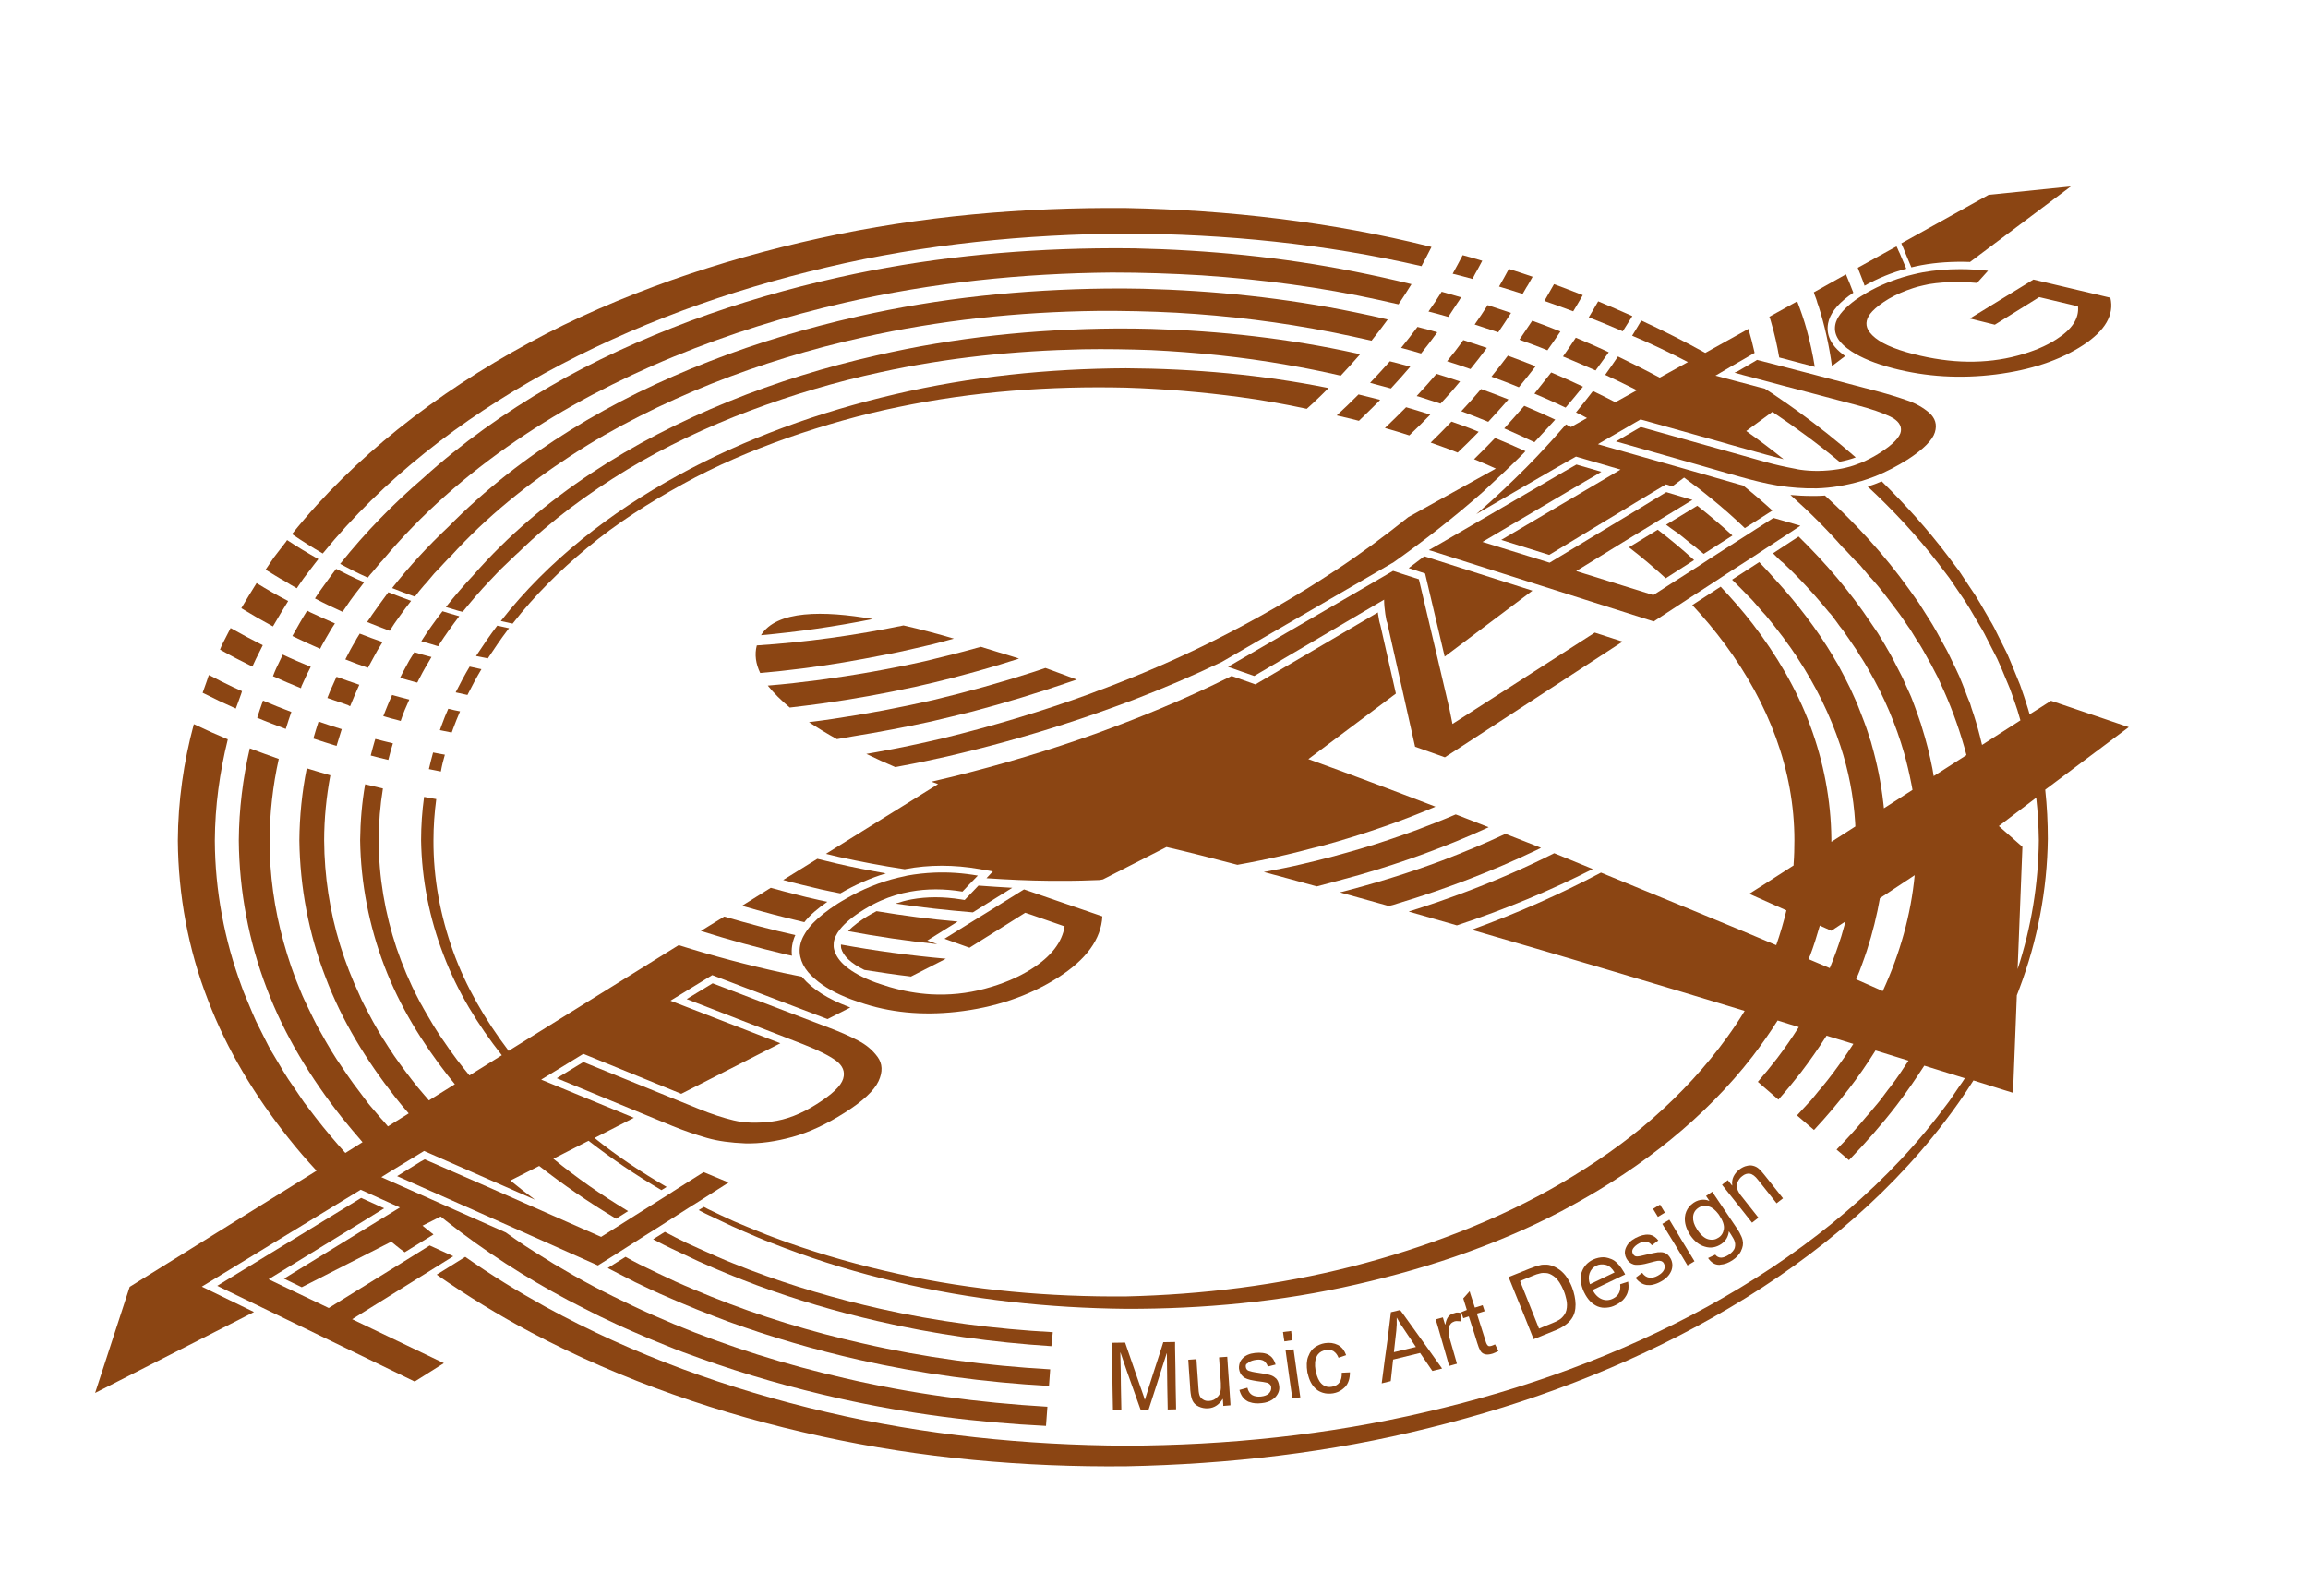 <?xml version="1.0" encoding="utf-8"?>
<!-- Generator: Adobe Illustrator 25.2.0, SVG Export Plug-In . SVG Version: 6.00 Build 0)  -->
<svg version="1.1" id="FLUGZEUG" xmlns="http://www.w3.org/2000/svg" xmlns:xlink="http://www.w3.org/1999/xlink" x="0px" y="0px"
	 viewBox="0 0 1154.9 798.5" style="enable-background:new 0 0 1154.9 798.5;" xml:space="preserve">
<g id="Logo_Flugzeug">
	<g id="Logo_Flugzeug_1_">
		<path fill="#8b4513" d="M506.5,444.3c-5.7-0.3-11.3-0.7-16.9-1.1l-6.9,7.2l-1.9-0.3c-8.7-1.4-17-1.4-24.7,0c-2.7,0.5-5.3,1.2-8,2.1
			c12.6,1.9,25.6,3.3,38.7,4.4L506.5,444.3z"/>
		<path fill="#8b4513" d="M414,451.3c-1.4-0.3-2.9-0.6-4.3-0.9c-8.1-1.8-16.1-3.9-24-6.1l-14.4,9c10.2,3,20.6,5.7,31.2,8.2
			C405.2,458,409.1,454.7,414,451.3z"/>
		<path fill="#8b4513" d="M420.5,447.1c7.4-4.3,15-7.7,22.8-10c-8.4-1.5-16.7-3.1-24.8-5c-3.2-0.7-6.3-1.6-9.5-2.3l-17.1,10.6
			c6.2,1.7,12.6,3.2,18.9,4.7C414.1,445.8,417.3,446.5,420.5,447.1z"/>
		<path fill="#8b4513" d="M172.3,600.4l8.2-5l19.6,8.9l-14.2,8.7l-43.8,26.9l8.9,4.3l44.8-22.8c1.4,1.2,2.9,2.4,4.3,3.5c0.8,0.6,1.6,1.2,2.4,1.8
			l14.4-8.9c-1.8-1.4-3.7-2.9-5.5-4.4l9.1-4.6c0.9,0.7,1.8,1.4,2.6,2.1c19.2,15.2,39.8,28.4,61.2,39.8c4.2,2.2,11.7,6,15.9,8.1
			c4.4,2.1,12,5.7,16.5,7.6c5.5,2.4,11.1,4.8,16.7,7c5.6,2.3,11.3,4.4,17,6.4c22.8,8.2,46.2,14.8,69.8,20.1
			c34,7.6,68.5,12,103.2,13.7l0.7-9.6c-34.2-2-68.2-6.5-101.5-14.3c-29.2-6.7-57.9-15.6-85.5-27.1c-6.9-2.9-13.8-5.9-20.5-9.1
			c-6.8-3.2-13.5-6.5-20.1-10c-6.6-3.5-13-7.2-19.4-11c-5.3-3.3-13.8-8.5-18.9-12.1c-1.7-1.2-3.4-2.4-5.1-3.6l-25.9-11.5l-22.2-9.9
			l-14.2-6.3l4.5-2.8l12.5-7.6l4.4-2.7l19.1,8.4l19.8,8.7l16.6,7.3c-4.2-3.1-8.3-6.3-12.3-9.6l14.4-7.3
			c12.3,9.6,25.1,18.4,38.5,26.4l6-3.8c-0.2-0.1-0.4-0.2-0.5-0.3c-12.9-7.8-25.3-16.4-36.9-25.9l17.6-9c11.6,9,23.8,17.3,36.5,24.7
			l2.6-1.6c-12.6-7.3-24.8-15.4-36.1-24.5l19.7-10.1l-46.4-19.1l21.1-12.9l49,20l49.6-25.3l-55-21.3l20.9-12.8l57.7,22l11.4-5.8
			c-0.3-0.1-0.7-0.2-1-0.4c-10.3-3.9-18-8.8-23-14.7c-0.1-0.1-0.1-0.2-0.2-0.3c-3.1-0.6-6.2-1.3-9.3-1.9c-18-3.9-35.5-8.6-52.4-13.9
			l-85.1,52.9c-0.1-0.1-0.2-0.2-0.2-0.3c-11.5-15.2-21.2-31.8-27.6-49.6c-6.4-17.8-9.9-36.6-9.8-55.5c0-6.9,0.5-13.8,1.4-20.6
			c-2-0.3-4-0.7-6.1-1.1c-1,7.2-1.5,14.5-1.5,21.7c0.3,19.6,4.2,39.1,11.2,57.3c6.9,18.3,17.2,35.1,29.2,50.3l-16.2,10.1
			c-1-1.2-2-2.4-3-3.7c-2.2-2.7-4.2-5.4-6.2-8.2c-0.6-0.7-1.5-2.2-2.1-3c-1-1.4-2.8-4.1-3.8-5.5c-1.9-2.9-3.7-5.8-5.4-8.8
			c-0.7-1.1-1.9-3.3-2.6-4.5c-0.3-0.6-0.9-1.7-1.3-2.3c-0.3-0.6-0.9-1.7-1.2-2.3c-4.3-8.2-7.9-16.7-10.9-25.5
			c-5.8-17.4-8.9-35.6-8.9-53.9c0-8.7,0.7-17.3,2.1-25.9c-3-0.7-6-1.4-8.9-2.1c-1.6,9.2-2.4,18.6-2.5,28
			c0.3,21.5,4.5,42.9,12.1,62.9c7.6,20,18.9,38.4,31.9,55c1.1,1.4,2.3,2.8,3.4,4.2l-13,8.1c-1-1.2-1.8-2.2-2.3-2.7
			c-4.4-5-8.4-10.4-12.3-15.7c-2-2.7-3.8-5.4-5.6-8.2c-0.4-0.5-1.5-2.5-1.9-3c-0.7-0.9-2.8-4.6-3.4-5.5c-1.7-2.9-3.3-5.8-4.8-8.7
			c-0.5-0.8-1.9-3.7-2.3-4.4c-0.2-0.4-0.9-1.8-1.1-2.2c-0.2-0.4-0.8-1.9-1-2.3c-3.8-8.1-7.1-16.5-9.7-25c-5.2-16.9-7.9-34.6-8-52.4
			c0-10.9,1.1-21.9,3.1-32.6c-3.9-1.1-7.9-2.3-11.8-3.5c-2.4,11.9-3.6,24-3.7,36.1c0.3,23.4,4.7,46.8,13.1,68.5
			c8.2,21.8,20.5,41.7,34.7,59.8c2.2,2.8,4.5,5.6,6.9,8.3l-10.4,6.5c-0.8-0.9-1.5-1.8-2.3-2.7c-0.7-0.6-5.7-6.7-6.3-7.3
			c-0.7-0.6-5.3-7-5.9-7.7c-4-5.1-7.5-10.5-11.1-15.8c-1.8-2.7-3.4-5.5-5-8.2c-0.2-0.2-1.5-2.7-1.7-3c-0.3-0.5-2.8-5-3.1-5.5
			c-1.5-2.9-2.9-5.8-4.3-8.7c-0.2-0.4-1.9-4-2.1-4.4c-0.1-0.2-0.9-2-1-2.2c-0.1-0.2-0.8-2-0.9-2.2c-3.4-8-6.2-16.2-8.5-24.6
			c-4.6-16.5-7-33.6-7-50.8c0.1-13.7,1.6-27.4,4.6-40.8c-4.9-1.7-9.7-3.5-14.5-5.3c-3.5,15.1-5.4,30.6-5.5,46.1
			c0.2,25.3,5,50.6,14,74.1c8.9,23.6,22.2,45.1,37.5,64.5c3.4,4.2,6.9,8.4,10.4,12.4l-8.6,5.4c-5.2-5.8-10.2-11.7-15-17.9l-5.7-7.5
			l-5.3-7.8c-3.7-5.1-6.7-10.6-9.9-15.9c-1.7-2.7-3.1-5.5-4.5-8.3l-4.2-8.4c-1.3-2.8-2.5-5.7-3.7-8.6l-1.8-4.3l-0.9-2.2l-0.8-2.2
			c-8.7-23.4-13.4-48.3-13.5-73.3c0.1-17.1,2.4-34.1,6.5-50.6c-5.5-2.3-10.9-4.7-16.3-7.3c-0.2-0.1-0.4-0.2-0.7-0.3
			c-5.1,18.9-7.9,38.6-8,58.3c0.2,27.2,5.2,54.4,15,79.6c9.6,25.3,23.8,48.4,40.3,69.2c4.5,5.7,9.2,11.1,14.1,16.4l-93.5,58.1
			l-17.3,53.1l79.5-40.5L101,643.9L172.3,600.4z"/>
		<path fill="#8b4513" d="M398.1,468c-12.1-2.7-24-5.9-35.7-9.3l-11.7,7.2c14,4.4,28.4,8.4,43.2,11.9c0.8,0.2,1.6,0.3,2.4,0.5
			c-0.4-3.3,0.1-6.7,1.6-10.2C398.1,468.1,398.1,468.1,398.1,468z"/>
		<path fill="#8b4513" d="M473.3,479.8L473.3,479.8c-17.9-1.6-35.5-4-52.5-7.1c0,0.6,0,1.2,0.1,1.8c1,3.9,4.9,7.6,11.6,10.9
			c7.7,1.2,15.4,2.4,23.3,3.3l-5.6,2.9L473.3,479.8z"/>
		<path fill="#8b4513" d="M438.6,456c-1.5,0.8-3,1.6-4.5,2.5c-3.4,2.1-7.1,4.7-9.7,7.5c14.5,2.7,29.4,4.9,44.6,6.5l-5-1.8l15.2-9.5
			C465.4,460,451.8,458.2,438.6,456z"/>
		<path fill="#8b4513" d="M797,434.9c-11.2-4.6-18.8-7.7-19.3-7.9c-13.9,7-28.5,13.4-43.6,19.1c-9.5,3.6-19.3,7-29.2,10.1c8,2.3,16.1,4.6,24.1,6.9
			C752.9,455.2,775.6,445.8,797,434.9z"/>
		<path fill="#8b4513" d="M1065.2,363.9l-38.9-13.2l-5.3,3.4l-5.4,3.4c-0.5-1.8-1-3.5-1.6-5.3c-0.8-2.4-1.5-4.8-2.4-7.2l-0.8-2.3l-0.9-2.2l-1.8-4.4
			c-1.2-3-2.4-5.9-3.7-8.9l-4.3-8.6c-1.4-2.9-2.8-5.8-4.5-8.5c-3.2-5.5-6.3-11.2-10-16.4l-5.3-8l-5.8-7.7
			c-10-13.2-21.1-25.5-32.9-37.1c-2.3,1-4.7,1.9-7,2.6c12.7,11.8,24.5,24.5,35.1,38.2l5.7,7.5l5.3,7.8c3.7,5.1,6.7,10.6,9.9,16
			c1.7,2.7,3.1,5.5,4.5,8.3l4.3,8.4c1.3,2.8,2.5,5.7,3.7,8.6l1.8,4.3l0.9,2.2l0.8,2.2c1,2.8,2,5.6,2.9,8.4c0.5,1.7,1,3.4,1.5,5.1
			l-19.2,12.3c-0.4-1.5-0.7-3-1.1-4.5c-1.2-4.7-2.6-9.4-4.2-14c0-0.1-0.6-1.9-0.6-2c0-0.1-0.7-1.9-0.8-2c-0.1-0.2-1.5-3.7-1.5-3.9
			c-1-2.6-2-5.2-3.1-7.8c-0.1-0.4-3.4-7.2-3.6-7.6c-1.2-2.5-2.4-5.1-3.8-7.5c-2.7-4.9-5.3-9.9-8.4-14.6c-0.2-0.4-4.3-6.8-4.5-7.1
			c-0.2-0.4-4.7-6.5-4.9-6.9c-12.3-17.2-26.6-32.8-42.1-46.9c-1.5,0.1-3.1,0.2-4.5,0.2c-0.7,0-1.3,0-2,0c-3.8,0-7.3-0.2-10.8-0.5
			c9.3,8.3,18.2,17.1,26.4,26.5c1,0.6,6.2,6.8,7.2,7.4c1,0.6,5.9,7.1,6.8,7.7c4.6,5.1,8.7,10.6,12.8,16.1c2.1,2.7,4,5.6,5.9,8.4
			c0.8,0.8,4.8,7.9,5.6,8.7c1.8,2.9,3.4,6,5.1,9c0.4,0.4,2.1,4.1,2.4,4.5c0.2,0.2,1,2.1,1.2,2.3c0.2,0.2,0.9,2.1,1.1,2.3
			c0.2,0.5,0.5,1,0.7,1.6c4.8,10.2,8.7,20.8,11.8,31.6c0.4,1.4,0.7,2.7,1.1,4.1l-16.4,10.5c-0.2-1.2-0.4-2.4-0.6-3.6
			c-1.4-7.2-3.2-14.3-5.4-21.2c0-0.2-0.5-1.5-0.5-1.7c-0.1-0.2-0.6-1.5-0.6-1.7c-0.1-0.4-1.1-3-1.2-3.4c-0.8-2.3-1.6-4.5-2.5-6.8
			c-0.2-0.8-2.6-5.9-2.9-6.6c-1-2.2-1.9-4.4-3.1-6.6c-2.2-4.3-4.3-8.6-6.8-12.7c-0.3-0.7-3.3-5.5-3.7-6.2c-0.3-0.7-3.6-5.3-4-6
			c-10.5-15.8-22.8-30.2-36.3-43.4l-12.8,8.4c1.9,1.9,3.9,4,5,4.7c5.5,5.1,10.7,10.6,15.7,16.2c2.5,2.8,4.9,5.7,7.3,8.6
			c1.7,1.5,5.4,7.3,6.9,8.9c2.2,3.1,4.3,6.2,6.4,9.3c0.7,0.8,2.3,3.9,3,4.7c0.3,0.4,1.2,1.9,1.5,2.4c0.3,0.4,1.1,2,1.4,2.4
			c0.3,0.5,0.6,1.1,0.9,1.6c7.5,13,13.4,26.9,17.5,41.2c1.4,5,2.6,10.1,3.6,15.2c0.2,1.1,0.4,2.1,0.6,3.2l-14.3,9.2
			c-0.1-0.9-0.2-1.8-0.3-2.7c-1.1-9.8-3.1-19.6-5.8-29.1c-0.1-0.3-0.3-1.2-0.4-1.5c-0.1-0.3-0.4-1.1-0.5-1.4
			c-0.2-0.6-0.8-2.3-0.9-2.9c-0.6-1.9-1.3-3.8-2-5.7c-0.4-1.2-1.8-4.5-2.2-5.7c-0.7-1.9-1.5-3.8-2.3-5.6c-1.6-3.7-3.3-7.3-5.2-10.9
			c-0.5-1.1-2.3-4.2-2.8-5.3c-0.5-1.1-2.5-4.1-3-5.2c-8.3-13.9-18.2-26.7-29-38.5c-2.6-3-5.3-5.8-8-8.7l-13.6,8.8
			c2.9,2.8,5.7,5.7,8.5,8.6c2.5,2.3,5.9,6.8,8.3,9.2c2.7,3.2,5.2,6.4,7.7,9.7c1.1,1.3,2.6,3.6,3.6,4.9c0.5,0.6,1.3,1.8,1.8,2.5
			c0.5,0.7,1.2,1.9,1.7,2.5c0.4,0.6,0.8,1.1,1.1,1.7c9.1,13.8,16.4,28.6,21.5,44c4.1,12.4,6.6,25.3,7.4,38.3c0,0.7,0.1,1.4,0.1,2.1
			l-12,7.7c0-0.2,0-0.4,0-0.6c0-0.3,0-0.6,0-1c-0.2-19.3-3.9-38.5-10.6-56.6c-6.8-18.4-16.9-35.4-28.8-50.9
			c-5-6.5-10.4-12.6-16-18.6l-14.2,9.2c5.9,6.3,11.4,12.9,16.5,19.8c10.7,14.5,19.4,30.2,25.4,46.7c6,16.5,9.2,33.8,9.2,51.2
			c0,4-0.1,8-0.4,11.9c0,0.2,0,0.5,0,0.7l-14,9l-8.2,5.2l18.6,8.3c-1.4,5.9-3.1,11.7-5.1,17.4c-19.9-8.5-61.4-25.5-87.7-36.3
			c-20.4,10.8-42.1,20.4-64.7,28.6c46.9,13.6,94.6,27.8,136.6,40.6c-2.7,4.5-5.6,8.8-8.7,13.1c-10.6,14.7-23.2,28.3-37.1,40.5
			c-13.9,12.2-29.4,22.9-45.6,32.4c-16.2,9.5-33.3,17.6-50.9,24.5c-17.6,6.9-35.7,12.7-54.1,17.4c-36.8,9.4-75,14.1-113.2,15
			c-38.2,0.3-76.6-3-114-11.3c-18.7-4.1-37.2-9.3-55.3-15.7c-4.5-1.7-9-3.2-13.5-5.1c-4.4-1.8-8.9-3.6-13.3-5.5c-4.4-2-8.7-4-13-6.1
			l-2.1-1.1l-2.6,1.6l3.5,1.8l13.1,6.2c4.4,2,8.8,3.9,13.3,5.8c4.4,1.9,9,3.5,13.5,5.3c18.1,6.8,36.6,12.4,55.4,16.8
			c37.6,9,76.3,13.1,115,13.5c38.7,0.1,77.5-3.5,115.3-12.2c18.9-4.3,37.6-9.6,55.8-16.2c18.2-6.6,36.1-14.4,53.1-23.9
			c34-18.7,65.4-43.1,89.4-74.1c4.4-5.8,8.6-11.7,12.5-17.9c3.6,1.1,7.1,2.2,10.6,3.3c-0.8,1.2-1.9,3-2.6,4
			c-0.7,0.9-1.8,2.8-2.5,3.7c-1.9,2.7-3.8,5.4-5.8,8c-3.1,4-6.3,7.9-9.6,11.7l10.3,8.9c3.8-4.3,7.5-8.8,11.1-13.4
			c4.6-6,8.9-12.2,13-18.6c4.6,1.4,9.1,2.8,13.4,4.1c-1.4,2.2-2.9,4.4-4.4,6.6c-3.7,5.3-7.5,10.5-11.7,15.5c-1.2,1.2-5,6.3-6.3,7.4
			c-1,1-4.1,4.5-5.8,6.3l8.5,7.3c6.1-6.5,11.9-13.4,17.4-20.5c4.8-6.2,9.2-12.6,13.4-19.3c5.8,1.8,11.3,3.5,16.5,5.1
			c-2.9,4.4-5.8,8.9-9.1,13.1c-0.6,0.6-5.2,7-5.8,7.6c-0.6,0.6-5.5,6.7-6.2,7.3c-4.7,5.7-9.7,11.2-14.9,16.5l6.2,5.3
			c8.4-8.7,16.4-17.8,23.8-27.4c4.9-6.4,9.5-13.1,13.9-19.9c7.6,2.4,14.4,4.5,20.3,6.3c-0.8,1.3-1.7,2.6-2.6,3.8l-5.3,7.8l-5.7,7.5
			c-30.8,39.7-71.4,71.1-115.4,95.3c-44.1,24.2-91.9,41.4-140.9,52.7c-49,11.5-99.5,16.6-149.8,16.8c-50.3-0.3-100.8-5.3-149.8-16.8
			c-49-11.4-96.8-28.6-140.9-52.8c-13.7-7.6-27.1-15.8-40-24.9l-14.3,8.9c15.2,10.6,31,20.3,47.2,28.9c45.9,24.3,95.1,41.1,145.2,52
			c50.2,11,101.5,15.5,152.6,15c51.1-1,102.1-6.8,151.7-19.2c49.5-12.2,97.7-30.3,142.1-55.4c44.3-25,85-57.4,115.9-98
			c5.1-6.6,9.8-13.4,14.3-20.5c12.6,4,19.8,6.2,19.8,6.2l1.9-48.8c0.4-1.1,0.9-2.2,1.3-3.4c9-23.9,13.9-49.3,14.2-74.9
			c0-8.2-0.4-16.4-1.3-24.6L1065.2,363.9z M921.4,468.5c-1.7,5.4-3.6,10.7-5.8,16c-3.3-1.4-6.8-2.9-10.6-4.5
			c0.2-0.6,0.5-1.3,0.8-1.9c1.8-4.8,3.3-9.6,4.7-14.5c0-0.1,0.1-0.3,0.1-0.4l5.8,2.6l7.1-4.7C922.8,463.5,922.1,466,921.4,468.5z
			 M942.3,495.6c0,0.1-0.1,0.2-0.2,0.4c-0.8-0.4-1.8-0.8-3.1-1.4c-2.5-1.1-6-2.6-10.2-4.5c1.1-2.6,2.2-5.2,3.1-7.9
			c3.2-8.6,5.7-17.5,7.6-26.5c0.4-2.1,0.8-4.1,1.2-6.2l17.4-11.5C956.2,457.9,950.7,477.3,942.3,495.6z M1009.6,485l2.4-61.2
			l-11.8-10.4l18.7-14.2c0.8,7.1,1.2,14.2,1.3,21.3C1020,442.4,1016.4,464.2,1009.6,485z"/>
		<path fill="#8b4513" d="M395.2,354.1c5.3-0.6,10.6-1.3,15.9-2c15.7-2.2,31.4-5,46.9-8.4c6.2-1.4,12.3-2.8,18.4-4.4c8-2.1,16-4.3,23.9-6.7
			c3.2-1,6.4-2,9.6-3c-1.9-0.6-3.3-1.1-4.4-1.4c-3.1-0.9-8.2-2.5-14.7-4.5c-5.7,1.6-11.3,3.1-17,4.5c-3.7,0.9-7.3,1.8-11,2.7
			c-17.4,3.9-35.1,7-52.8,9.4c-8.6,1.1-17.1,2.1-25.8,2.8C387.2,346.9,390.9,350.5,395.2,354.1z"/>
		<path fill="#8b4513" d="M426.8,368.5c13.1-2.1,26.1-4.6,39-7.4c6.8-1.6,13.5-3.2,20.3-4.9c16.7-4.4,33.2-9.4,49.4-15c1.1-0.4,2.2-0.7,3.3-1.1
			c-5.8-2.2-11.1-4.1-15.7-5.8c-2.1,0.7-4.2,1.4-6.3,2.1c-16.4,5.3-33,9.9-49.7,13.9c-16.7,3.8-33.5,7-50.5,9.5
			c-3.9,0.6-7.9,1.1-11.8,1.6c4.4,2.9,9.1,5.8,14,8.5C421.6,369.4,424.2,369,426.8,368.5z"/>
		<path fill="#8b4513" d="M752.6,236.3c3.3-3.1,6.6-6.3,9.8-9.5c0.3-0.3,0.6-0.6,0.9-1c-5-2.3-10.1-4.5-15.2-6.6c-3.4,3.6-6.9,7.1-10.5,10.6
			c3.7,1.5,7.3,3.1,10.9,4.7l-43.8,24.3c-11.6,9.3-23.5,18.1-35.9,26.3c-19.9,13.2-40.6,25.1-62,35.8c-18,9-36.4,16.9-55.2,24
			c-0.4,0.1-0.8,0.3-1.2,0.4c-1.7,0.7-3.5,1.3-5.2,2c-24.1,8.8-48.6,16.1-73.5,22.2c-11,2.6-22,4.9-33.1,6.9
			c-1.7,0.3-3.4,0.6-5.1,0.9c4.9,2.4,9.8,4.6,14.5,6.6c1-0.2,2-0.4,3.1-0.6c7.6-1.4,15.2-3,22.7-4.7c9.9-2.3,19.8-4.8,29.6-7.5
			c9.8-2.7,19.5-5.6,29.1-8.7c11.3-3.6,22.5-7.6,33.7-11.8c0.3-0.1,0.5-0.2,0.8-0.3c15.1-5.8,29.9-12.1,44.5-19.1l85.3-49.5l0.1,0
			c15.6-11,30.7-22.8,45-35.4C745.4,243,749,239.7,752.6,236.3z"/>
		<path fill="#8b4513" d="M380.4,336.8c14-1.2,27.9-3,41.7-5.3c6.7-1.1,13.4-2.4,20.1-3.7c2.7-0.5,5.4-1,8-1.6c5.5-1.2,11.1-2.5,16.6-3.8
			c3.5-0.9,7-1.8,10.5-2.8c-7.8-2.3-16.4-4.6-25.2-6.6c-24.2,5-48.7,8.4-73.4,10C377.5,327.6,378.2,332.2,380.4,336.8z"/>
		<path fill="#8b4513" d="M380.8,317.9c18.8-1.7,37.5-4.4,55.9-8.1C412,305.5,388.6,305.4,380.8,317.9z"/>
		<path fill="#8b4513" d="M680.4,437.8c22.2-6.4,43.5-14.2,63.4-23.3c0.4-0.2,0.7-0.3,1.1-0.5c-6.1-2.4-17.1-6.7-16.5-6.4
			c-6.3,2.7-12.7,5.2-19.3,7.7c-4.7,1.7-9.4,3.4-14.2,5c-4.7,1.6-9.5,3.1-14.3,4.5c-9.2,2.7-18.5,5.2-28,7.4
			c-6.6,1.6-13.4,2.9-20.2,4.2c8.6,2.3,17.5,4.7,26.5,7.2C666.1,441.7,673.3,439.8,680.4,437.8z"/>
		<path fill="#8b4513" d="M619.2,432.8c3.9-0.7,7.7-1.4,11.5-2.2c8.8-1.8,17.4-3.8,25.9-6.1c1.6-0.4,3.3-0.8,4.9-1.2c10.7-2.9,21.2-6.2,31.5-9.8
			c8.6-3,17.1-6.3,25.3-9.8c-21.1-8.1-42.5-16.2-63.6-23.8l43.8-32.8l-7.8-34.4c-0.4-1.1-0.7-2.6-1-4.7c-0.1-0.5-0.2-1-0.2-1.5
			l-61.3,36l-11.9-4.2c-11.7,5.8-23.6,11.3-35.7,16.3c-0.7,0.3-1.5,0.6-2.2,0.9c-9.6,4-19.3,7.7-29.1,11.3
			c-23.9,8.6-48.4,15.9-73.1,22c-0.6,0.1-1.2,0.3-1.7,0.4c-2.4,0.6-4.8,1.1-7.2,1.7c-0.4,0.1-0.8,0.2-1.2,0.3
			c1.1,0.4,2.2,0.8,3.3,1.2l-56.1,34.9c2.1,0.5,4.1,1,6.2,1.5c10.8,2.4,21.9,4.5,33.2,6.2c0.2,0,0.3-0.1,0.5-0.1
			c11.7-2.2,24.1-2.2,36.8,0l6.8,1.2l-3.2,3.4c10.4,0.7,20.9,1.2,31.6,1.3c1.9,0,3.9,0,5.9,0c3.4,0,6.8,0,10.2-0.1
			c3-0.1,6-0.2,9-0.3l1.6-0.3l31.8-16.2C594.6,426.4,606.6,429.5,619.2,432.8z"/>
		<path fill="#8b4513" d="M699.2,452.2c24.4-7.3,47.7-16.3,69.5-26.7c0.8-0.4,1.6-0.8,2.4-1.2c-5.9-2.3-11.8-4.7-17.8-7
			c-10.2,4.8-20.8,9.2-31.8,13.4c-16.3,6.1-33.4,11.4-51,15.9c8,2.2,16.2,4.5,24.4,6.8C696.4,453.1,697.8,452.7,699.2,452.2z"/>
		<path fill="#8b4513" d="M722.9,328.6l43.9-33l-54.1-17.2c-2.6,2-5.2,3.9-7.8,5.9l8.2,2.7L722.9,328.6z"/>
		<path fill="#8b4513" d="M885.7,159.4c0.1,0.2,0.2,0.5,0.2,0.6l0.2,0.7c0.1,0.3,0.2,0.6,0.2,0.7c1.7,5.8,3,11.6,4,17.5l17.8,4.7
			c-1-6.3-2.4-12.6-4.1-18.8c-1.3-4.7-2.9-9.3-4.7-14l-13.9,7.7c0,0,0,0.1,0,0.2C885.5,158.8,885.6,159.1,885.7,159.4z"/>
		<path fill="#8b4513" d="M908.2,148c0.3,0.7,0.5,1.4,0.6,1.6c0,0.1,0.2,0.5,0.3,0.9c0.1,0.3,0.2,0.6,0.2,0.7c0,0.1,0.1,0.5,0.3,0.9
			c0.1,0.3,0.2,0.7,0.3,0.8c3.2,10,5.4,20.1,6.8,30.3l6.6-5c-0.4-0.3-0.8-0.6-1.2-0.9c-8.2-6.3-8.3-12.8-6.9-17.2
			c1.5-4.6,5.5-9.1,12.2-13.6c-1.2-3.1-2.4-6.2-3.7-9.2l-16.1,9l0.1,0.1C907.7,146.6,907.9,147.3,908.2,148z"/>
		<path fill="#8b4513" d="M953.7,127.3l2.6,6.2l0.1,0.3c1.7-0.4,3.4-0.8,5.1-1.1c7.6-1.4,15.8-1.9,24.3-1.6l50.4-37.8l-41.1,4.2l-43.7,24.3
			c0.4,0.8,0.7,1.7,1.1,2.5C952.9,125.4,953.3,126.4,953.7,127.3z"/>
		<path fill="#8b4513" d="M930.7,136.8c0,0.1,0.4,0.9,0.7,1.8c0.3,0.8,0.7,1.7,0.7,1.8c0,0.1,0.2,0.6,0.4,1.1c0.1,0.4,0.3,0.8,0.3,0.8
			c0,0,0.1,0.4,0.2,0.7c6.6-3.7,13.6-6.6,20.9-8.5l0,0l-2.6-6.1c-0.4-1-0.8-2-1.3-2.9c-0.3-0.7-0.6-1.5-1-2.2L929.6,134
			c0.1,0.2,0.1,0.3,0.2,0.5L930.7,136.8z"/>
		<path fill="#8b4513" d="M844.6,181.2l-14.1,7.8c-6.9-3.7-13.9-7.2-20.9-10.6c-2.1,3.1-4.2,6.2-6.4,9.2c4.5,2.1,8.9,4.2,13.3,6.4
			c0.9,0.4,1.7,0.9,2.6,1.3l-10.8,6c-3.7-1.9-7.4-3.8-11.2-5.6c-2.8,3.6-5.6,7.2-8.5,10.7c1.9,0.9,3.7,1.8,5.5,2.8l-8,4.5
			c-0.8-0.4-1.7-0.8-2.5-1.3c-1.5,1.7-3,3.4-4.5,5.1c-1.9,2.1-3.8,4.3-5.8,6.4c-1.4,1.5-2.8,3-4.2,4.5c-3.4,3.6-6.9,7.1-10.5,10.6
			c-4.1,4-8.3,8-12.5,11.8c-2.4,2.2-4.9,4.3-7.4,6.5l26.2-15.2l14.7-8.5l5.8-3.3l3.2-1.8l22.3,6.5l-8.8,5.2l-5.1,3l-14.6,8.6
			l-31.2,18.4l24,7.5l24.6-14.9l14.4-8.7l4.4-2.7l15-9l2.3,0.7l0.9,0.3l5.9-4.4c4.4,3.2,8.8,6.5,13,10l0.5,0.1l-0.2,0.1
			c5.9,4.8,11.6,9.8,17.1,15.1l13.8-8.8c-4.7-4.3-9.6-8.5-14.6-12.5c-0.7-0.2-1.5-0.4-2.2-0.6l-23-6.6l-15.1-4.3l-26.8-7.6l-5.6-1.6
			l1.3-0.8l7.6-4.4l12.4-7.2l5.4,1.5l36.7,10.3l2,0.6l19,5.3c2.9,0.8,5.8,1.5,8.5,2.2c-6.1-4.9-12.3-9.6-18.7-14.1l0,0l13.1-9.6
			c11.6,7.8,22.9,16.1,33.6,25c2.7-0.5,5.4-1.2,8.1-2.2c-2.3-2-4.6-4-7-6c-9.2-7.7-18.7-14.9-28.6-21.8l0,0l-0.2-0.1c0,0,0,0,0,0
			c-0.2-0.1-0.4-0.3-0.6-0.4l-2.3-1.6c-2.2-1.5-4.5-3.1-6.8-4.5l-2.4-0.6l-22.3-5.9l7.3-4.3l12.3-7.1c-0.9-4-1.9-8-3.1-12l-21.6,12
			c-10.5-5.8-21.2-11.2-32-16.2c-1.5,2.5-3,5.1-4.6,7.6C826,171.9,835.4,176.4,844.6,181.2z"/>
		<path fill="#8b4513" d="M272.7,186.7c44.1-24.2,91.9-41.4,140.9-52.9c49-11.6,99.5-16.6,149.8-16.9c49.7,0.2,99.5,5.1,147.9,16.3
			c1.7-3.2,3.4-6.4,5-9.6c-0.2-0.1-0.5-0.1-0.7-0.2c-49.7-12.4-101-18.3-152.2-19.3c-51.3-0.4-102.8,4-153.2,15.1
			c-25.2,5.5-50.1,12.5-74.5,21.1c-24.4,8.7-48.3,18.9-71.2,31.4c-22.9,12.4-44.9,26.7-65.4,43.1c-19.3,15.5-37.3,32.9-53,52.5
			c5,3.4,10.2,6.7,15.4,9.7C191.7,239.8,230.6,209.9,272.7,186.7z"/>
		<path fill="#8b4513" d="M792,147.7c-4.8-1.9-9.6-3.7-14.4-5.5c-1.6,2.8-3.2,5.6-4.8,8.4c4.8,1.7,9.6,3.4,14.4,5.2
			C788.9,153.1,790.4,150.4,792,147.7z"/>
		<path fill="#8b4513" d="M128,329.9l3.5-7c-5.4-2.7-10.8-5.6-16.1-8.6l-4,7.8c-0.5,1-0.9,2-1.3,3c5.3,3,10.7,5.8,16.2,8.5
			C126.9,332.4,127.4,331.1,128,329.9z"/>
		<path fill="#8b4513" d="M816.8,158.2c-5.7-2.6-11.4-5-17.1-7.4c-1.5,2.7-3.1,5.3-4.7,8c5.7,2.2,11.4,4.6,17,7
			C813.6,163.3,815.2,160.7,816.8,158.2z"/>
		<path fill="#8b4513" d="M739.4,134.8c0.8-1.4,1.5-2.9,2.3-4.3c-3.3-1-6.5-1.9-9.8-2.8c-1.6,3.1-3.3,6.2-5,9.3c3.3,0.8,6.6,1.7,9.9,2.6
			C737.7,137.8,738.7,136,739.4,134.8z"/>
		<path fill="#8b4513" d="M763.8,143.8c0.6-0.8,1.9-3.2,3.1-5.3c-3.9-1.3-7.9-2.7-11.9-3.9c-1.6,3-3.2,5.9-4.9,8.8c4,1.2,7.9,2.4,11.8,3.7
			C762.5,146,763.2,144.9,763.8,143.8z"/>
		<path fill="#8b4513" d="M120.7,347.2l0.4-1.3c-1.5-0.7-2.9-1.3-4.4-2c-4.1-1.9-8.1-4-12.1-6.1l-0.3,0.6l-0.8,2.4c-0.7,2-1.4,4-2.1,5.9
			c5.5,2.8,11,5.4,16.6,7.9C119,352.1,119.8,349.6,120.7,347.2z"/>
		<path fill="#8b4513" d="M136.7,313.3c2.5-4.2,4.9-8.4,7.5-12.5c-5.4-2.8-10.6-5.8-15.8-9c-2.6,4.1-5.1,8.3-7.6,12.5c0,0,0,0,0,0.1
			c5.2,3.2,10.4,6.2,15.8,9.1C136.6,313.4,136.6,313.3,136.7,313.3z"/>
		<path fill="#8b4513" d="M142.3,290.7c2,1.3,4.1,2.5,6.2,3.7l3.3-4.8l5.7-7.5c0.6-0.8,1.2-1.5,1.8-2.3c-5.3-3-10.5-6.1-15.6-9.5
			c-0.2,0.2-0.4,0.4-0.5,0.7l-6.1,7.9l-4.2,6.2c0.2,0.1,0.4,0.2,0.5,0.3C135.8,286.8,139.9,289.5,142.3,290.7z"/>
		<path fill="#8b4513" d="M760.3,170c4.7,1.7,9.4,3.4,14,5.3c2.2-3.1,4.4-6.2,6.5-9.4c-4.7-1.9-9.4-3.7-14.1-5.4C764.6,163.6,762.5,166.8,760.3,170
			z"/>
		<path fill="#8b4513" d="M164.6,289.5c-0.2,0.4-4.9,6.7-5.1,7.1c-0.1,0.2-0.9,1.4-1.9,2.9c4.5,2.4,9.2,4.6,13.8,6.7c2.5-3.8,5.1-7.5,7.9-11
			c0.3-0.3,1.6-2.1,2.9-3.8c-2.6-1.1-5.1-2.3-7.6-3.5c-2.1-1-4.3-2.1-6.4-3.2C167.1,286.2,165.8,287.8,164.6,289.5z"/>
		<path fill="#8b4513" d="M749.7,166.3c2.2-3.2,4.3-6.4,6.4-9.7c-3.9-1.3-7.8-2.6-11.7-3.9c-2.1,3.3-4.2,6.5-6.5,9.7
			C741.9,163.7,745.8,165,749.7,166.3z"/>
		<path fill="#8b4513" d="M724.7,158.6c1.5-2.2,3-4.5,4.4-6.7c0.6-0.8,1.3-1.9,2-3.1c-3.2-0.9-6.5-1.9-9.7-2.8c-2.1,3.4-4.3,6.7-6.6,9.9
			C718.2,156.8,721.5,157.6,724.7,158.6z"/>
		<path fill="#8b4513" d="M805,176.3c-1.1-0.5-2.3-1.1-3.4-1.6c-4.3-2-8.7-3.8-13.1-5.7c-2.1,3.2-4.2,6.3-6.4,9.4c5.5,2.3,10.9,4.6,16.3,7
			C800.6,182.4,802.8,179.3,805,176.3z"/>
		<path fill="#8b4513" d="M151.1,342.9c0.1-0.2,0.9-2,1-2.2c0.2-0.4,1.8-4,2.1-4.4c0.4-0.9,0.8-1.7,1.3-2.6c-4.7-1.9-9.4-3.9-14-6.1
			c-1,2.1-3.2,6.6-3.3,6.9c-0.6,1.3-1.1,2.6-1.6,3.9c4.6,2.1,9.3,4.1,14,6C150.7,343.8,151,343,151.1,342.9z"/>
		<path fill="#8b4513" d="M567.7,124.3c-6.4-0.1-12.7-0.1-19.1,0c-43.2,0.6-86.5,5-128.9,14.5c-25.2,5.6-50,12.8-74.3,21.8
			c-12.2,4.6-24.3,9.6-36.2,15.1c-11.6,5.4-23.1,11.3-34.2,17.8c-22.5,13.1-43.9,28.2-63.3,45.8c-15,12.9-29,27.2-41.5,42.9
			c1.9,1,3.8,2,5.7,3c2.7,1.4,5.3,2.6,8.1,3.9c0.6-0.8,1-1.3,1.2-1.5c0.7-0.6,5.6-6.8,6.3-7.3c19.1-22.9,41.8-42.7,66.5-59.6
			c12.3-8.4,25.1-16.1,38.3-23.1c13.3-7,26.9-13.4,40.8-19.1c27.6-11.4,56.3-20.3,85.5-27c43.8-10.1,88.8-14.7,133.7-15.1
			c15.1,0,30.1,0.5,45.1,1.4c29.8,2,59.5,5.9,88.6,12.3c3.3,0.7,6.5,1.5,9.8,2.2c2.2-3.3,4.4-6.7,6.5-10.1c-9.4-2.3-19-4.4-28.5-6.3
			C641.6,128.7,604.7,125.1,567.7,124.3z"/>
		<path fill="#8b4513" d="M131.5,350.9c-1,2.8-1.9,5.5-2.8,8.3c4.7,2,9.5,3.8,14.3,5.6c0.9-2.9,1.8-5.7,2.8-8.5c-4.8-1.8-9.5-3.7-14.2-5.7
			C131.6,350.7,131.5,350.9,131.5,350.9z"/>
		<path fill="#8b4513" d="M161.5,322.2c0.2-0.3,1.5-2.7,1.7-3c1.4-2.4,2.8-4.9,4.4-7.2c-4.1-1.8-8.2-3.6-12.2-5.5c-0.6-0.3-1.2-0.6-1.7-0.9
			c-2.6,4.1-5,8.4-7.4,12.7c4.6,2.2,9.2,4.4,13.9,6.4C160.7,323.6,161.4,322.4,161.5,322.2z"/>
		<path fill="#8b4513" d="M188.9,325.4c0.5-0.7,1.6-2.6,2.5-4.1c-3.8-1.3-7.6-2.7-11.4-4.2c-0.9,1.5-1.9,3-2,3.4c-1.9,3.1-3.6,6.3-5.2,9.5
			c1.9,0.7,3.8,1.5,5.7,2.2c1.3,0.5,3.3,1.2,5.6,2C185.7,331.2,187.3,328.3,188.9,325.4z"/>
		<path fill="#8b4513" d="M186,307.9c-0.2,0.4-1.3,2-2.3,3.4c3.8,1.5,7.5,3,11.3,4.4c1.5-2.4,3.1-4.8,4.8-7.1c1.9-2.7,3.9-5.3,5.9-7.9
			c-3.8-1.4-7.6-2.8-11.4-4.3C191.5,300.2,188.7,304,186,307.9z"/>
		<path fill="#8b4513" d="M724.1,180.8c3.9,1.2,7.8,2.5,11.7,3.9c2.8-3.5,5.6-7,8.2-10.6c-3.9-1.3-7.8-2.6-11.8-3.9
			C729.6,173.9,726.9,177.4,724.1,180.8z"/>
		<path fill="#8b4513" d="M709.3,163.6c-2.7,3.6-5.4,7.1-8.2,10.5c3.4,0.9,6.7,1.8,10,2.8c2.8-3.5,5.5-7,8.1-10.6c-1.9-0.5-3.7-1.1-5.6-1.6
			C712.2,164.4,710.8,164,709.3,163.6z"/>
		<path fill="#8b4513" d="M767.8,197c3.6,1.5,7.2,3.1,10.7,4.7c1.6,0.8,3.3,1.5,4.9,2.3c3-3.5,5.9-7,8.7-10.5c-5.3-2.5-10.6-4.9-15.9-7.1
			C773.4,190,770.6,193.5,767.8,197z"/>
		<path fill="#8b4513" d="M170,368.1c0.3-1.1,0.7-2.1,1-3.2c-3.9-1.2-7.7-2.4-11.6-3.8c-0.9,2.8-1.8,5.6-2.6,8.5c3.9,1.3,7.7,2.5,11.6,3.7
			C169,371.6,169.4,369.9,170,368.1z"/>
		<path fill="#8b4513" d="M356.1,649c-6.1-2.5-12.2-5-18.2-7.7c-6-2.8-11.9-5.6-17.8-8.5c-2.4-1.2-4.8-2.5-7.1-3.8l-8.9,5.6
			c3.6,1.9,11.3,5.8,13.8,7.1c2.9,1.4,12.4,5.9,15.4,7.1c5.2,2.3,10.4,4.5,15.6,6.6c5.2,2.1,10.5,4.1,15.8,6.1c21.3,7.7,43,14,65,19
			c31.3,7.1,63.2,11.3,95.2,13.1l0.6-8.3c-31.6-1.8-63.1-5.9-93.9-13C405.8,666.5,380.5,658.8,356.1,649z"/>
		<path fill="#8b4513" d="M175.2,353.4c1.4-3.5,2.9-6.9,4.4-10.3c0-0.1,0.1-0.2,0.2-0.4c-3.8-1.3-7.6-2.6-11.4-4c-0.2,0.4-0.4,0.9-0.6,1.3
			c-0.3,0.8-2.8,6.1-3,6.8c-0.3,0.8-0.7,1.7-1,2.5c3.7,1.3,7.4,2.6,10.4,3.6C174.5,353.2,174.8,353.3,175.2,353.4z"/>
		<path fill="#8b4513" d="M746.3,188.5c4.6,1.7,9.2,3.4,13.7,5.3c2.9-3.5,5.7-7,8.4-10.5c-4.6-1.8-9.2-3.6-13.9-5.3
			C751.9,181.5,749.1,185,746.3,188.5z"/>
		<path fill="#8b4513" d="M212.2,292.9c1.3-1.2,5.2-6.3,6.6-7.5c1.3-1.2,5.5-6.1,6.9-7.2c17.6-19.4,38.2-36,60.2-50.3c11-7.2,22.4-13.7,34.1-19.6
			c11.8-6,23.9-11.4,36.1-16.3c24.5-9.7,49.7-17.4,75.4-23.1c38.6-8.7,78.1-12.8,117.5-13.3c13.2-0.1,26.5,0.2,39.7,0.9
			c26.2,1.5,52.3,4.7,78,9.8c6.5,1.3,13.1,2.7,19.6,4.2c2.8-3.5,5.5-7,8.1-10.6c-5.4-1.3-10.8-2.5-16.3-3.6
			c-34.9-7.2-70.5-10.9-106.2-11.8c-6.1-0.1-12.3-0.2-18.4-0.1c-41.8,0.5-83.6,4.7-124.4,14c-25.1,5.7-49.9,13-74,22.4
			c-12.2,4.7-24.2,10-35.9,15.7c-11.5,5.7-22.8,11.9-33.7,18.7c-22.1,13.7-42.8,29.8-61.1,48.4c-10.1,9.5-19.6,19.8-28.2,30.7
			c3.8,1.5,7.6,3,11.4,4.3C209.1,296.6,210.6,294.7,212.2,292.9z"/>
		<path fill="#8b4513" d="M731.2,205.8c3.1,1.2,6.2,2.3,9.3,3.6c1.4,0.6,2.8,1.1,4.2,1.7c3.4-3.7,6.8-7.4,10.1-11.2c-4.5-1.8-9.1-3.5-13.7-5.2
			C737.9,198.5,734.6,202.2,731.2,205.8z"/>
		<path fill="#8b4513" d="M708.9,198.2c0.3,0.1,0.5,0.2,0.8,0.2c3.7,1.2,7.4,2.4,11.1,3.6c0.6-0.6,1.1-1.2,1.7-1.8c2.8-3,5.5-6.1,8.1-9.3
			c-3.9-1.3-7.9-2.6-11.8-3.8C715.5,191,712.2,194.6,708.9,198.2z"/>
		<path fill="#8b4513" d="M209.1,341c0.3-0.6,0.8-1.7,1.2-2.3c0.3-0.6,0.9-1.7,1.2-2.3c0.7-1.1,1.8-3.4,2.6-4.5c0.6-1,1.2-2.1,1.8-3.1
			c-0.7-0.2-1.3-0.3-1.6-0.4c-2.3-0.6-4.6-1.3-7-2c-0.6,1.2-2.6,4.1-3.1,5.2c-0.5,1.1-2.4,4.3-2.9,5.4c-0.4,0.7-0.7,1.5-1.1,2.2
			c2.8,0.8,5.7,1.7,8.5,2.4C208.9,341.5,209,341.3,209.1,341z"/>
		<path fill="#8b4513" d="M778.2,210c-5.1-2.4-10.3-4.7-15.5-6.9c-3.3,3.8-6.6,7.6-10,11.3c5.1,2.2,10.1,4.5,15.1,6.9
			C771.3,217.6,774.7,213.8,778.2,210z"/>
		<path fill="#8b4513" d="M852.5,277.2l14.4-9.2c-5.7-5.2-11.6-10.2-17.6-14.9l-15.6,9.5c1.6,1.2,3.2,2.4,4.4,3.2c2.9,1.8,7,5.7,9.8,7.6
			C849.4,274.6,850.9,276,852.5,277.2z"/>
		<path fill="#8b4513" d="M526.8,666.7c-29-1.6-57.9-5.3-86.3-11.7c-22.2-5-44.1-11.4-65.4-19.5c-5.3-2.1-10.6-4.1-15.8-6.4
			c-5.2-2.3-10.4-4.6-15.6-7c-3.7-1.8-7.4-3.7-11-5.6l-5.9,3.7c3.6,1.9,7.8,4,8.7,4.4c1.5,0.7,12.7,6,14.2,6.7
			c4.8,2.2,9.6,4.2,14.4,6.2c4.8,2,9.7,3.8,14.6,5.7c19.7,7.3,39.8,13.2,60.2,17.9c28.7,6.7,57.9,10.7,87.2,12.6L526.8,666.7z"/>
		<path fill="#8b4513" d="M196.6,372c-3-0.7-6.1-1.5-8.8-2.2c-0.1,0.4-0.3,1-0.4,1.3c-0.7,2.3-1.3,4.7-1.9,7c2.9,0.8,5.9,1.5,8.8,2.2
			C195,377.6,195.7,374.8,196.6,372z"/>
		<path fill="#8b4513" d="M204.8,350.1c-2.1-0.5-3.9-1-5-1.3c-1.2-0.3-2.4-0.7-3.6-1c-0.1,0.2-0.2,0.3-0.2,0.5c-0.8,1.7-1.6,3.5-2.3,5.3
			c-0.3,0.9-1.4,3.3-1.9,4.8c1.3,0.4,2.5,0.7,3.8,1.1c1.6,0.4,3.3,0.8,4.9,1.3C201.7,357.1,203.2,353.6,204.8,350.1z"/>
		<path fill="#8b4513" d="M245,290.7c1.9-1.9,5.2-5.6,7.2-7.4c2-1.8,5.5-5.4,7.5-7.1c16.2-15.8,34.6-29.3,54-41.1c9.7-5.9,19.7-11.2,29.9-16.1
			c10.3-4.9,20.8-9.4,31.5-13.4c21.3-8,43.1-14.5,65.4-19.3c33.3-7.3,67.4-10.8,101.4-11.5c11.4-0.2,22.8,0,34.2,0.4
			c22.6,1.1,45.2,3.4,67.4,7.3c9.2,1.6,18.3,3.4,27.4,5.5c3.3-3.5,6.6-7.1,9.7-10.7c-0.7-0.2-1.4-0.3-2.1-0.5
			c-33.6-7.4-67.9-11.2-102.3-12.2c-5.9-0.2-11.9-0.2-17.8-0.2c-40.3,0.3-80.6,4.4-119.9,13.5c-25.1,5.7-49.9,13.3-73.8,23
			c-12.1,4.9-24,10.4-35.6,16.4c-11.4,5.9-22.5,12.4-33.2,19.5c-21.7,14.4-41.8,31.3-59,51c-4.8,5.1-9.4,10.5-13.8,16
			c2.1,0.6,4.2,1.3,6.3,1.9l2.1,0.5C235.9,300.8,240.3,295.6,245,290.7z"/>
		<path fill="#8b4513" d="M219.4,323.1c1-1.4,2.7-4.2,3.7-5.5c0.6-0.8,1.5-2.3,2.1-3c1.5-2.1,3-4.1,4.6-6.2l-1-0.3c-2.5-0.7-4.9-1.4-7.4-2.2
			c-3.7,4.8-7.3,9.8-10.6,15c3.1,0.9,6.6,1.9,8.4,2.5C219.3,323.4,219.4,323.3,219.4,323.1z"/>
		<path fill="#8b4513" d="M685.6,191.6c3.5,0.9,6.9,1.9,10.4,2.8c3.3-3.6,6.6-7.2,9.7-10.9c-3.4-0.9-6.8-1.9-10.2-2.7
			C692.3,184.4,689,188,685.6,191.6z"/>
		<path fill="#8b4513" d="M293.8,274.2c14.7-12.3,31-22.6,47.8-31.9c16.8-9.3,34.5-16.8,52.6-23.2c18.1-6.3,36.6-11.6,55.3-15.4
			c37.5-7.8,75.9-10.6,114-9.7c19.1,0.6,38,2.2,56.8,4.7c11.3,1.5,22.5,3.5,33.6,5.9c1.1-1,2.2-2,3.3-3c2.6-2.4,5.1-4.9,7.6-7.4
			c-33.3-6.7-67.4-9.7-101.4-9.9c-38.8,0.2-77.6,4.1-115.5,13c-37.8,8.8-74.7,22-108.8,40.7c-33.6,18.4-64.7,42.4-88.5,72.8
			c2,0.4,3.9,0.9,5.9,1.3C267.4,298.1,280.1,285.5,293.8,274.2z"/>
		<path fill="#8b4513" d="M815.1,273.9c6.4,4.9,12.5,10.1,18.4,15.5l14.2-9.1c-5.8-5.3-11.9-10.4-18.2-15.2L815.1,273.9z"/>
		<path fill="#8b4513" d="M668.9,207.9c2.4,0.6,4.8,1.1,7.2,1.7c1.3,0.3,2.6,0.7,3.9,1c3.3-3.2,6.6-6.4,9.9-9.7c0.3-0.3,0.5-0.5,0.7-0.8
			c-3.6-0.9-7.2-1.8-10.8-2.7C676.2,201,672.6,204.5,668.9,207.9z"/>
		<path fill="#8b4513" d="M240.9,334.9c-1.8-0.4-3.9-0.9-5.9-1.3c-2.5,4.2-4.8,8.5-7,12.9c2,0.4,3.9,0.9,5.9,1.3
			C236.1,343.4,238.4,339.1,240.9,334.9z"/>
		<path fill="#8b4513" d="M254,315.3c0.2-0.3,0.5-0.6,0.7-0.9l-5.9-1.3c-3.7,4.9-7.2,10-10.6,15.2c2,0.4,3.9,0.8,5.9,1.2
			C247.3,324.7,250.5,319.9,254,315.3z"/>
		<path fill="#8b4513" d="M705.2,217.9c3.6-3.4,7.1-6.9,10.5-10.4c-4-1.3-8-2.5-12.1-3.7c-3.5,3.5-7,7-10.6,10.4
			C697.1,215.3,701.1,216.6,705.2,217.9z"/>
		<path fill="#8b4513" d="M726.3,211c-3.4,3.6-6.9,7-10.4,10.5c4.5,1.6,9.1,3.2,13.5,5c3.6-3.4,7.1-6.9,10.5-10.4
			C735.4,214.2,730.9,212.6,726.3,211z"/>
		<path fill="#8b4513" d="M222.6,377.7c-0.7-0.1-1.5-0.3-2.2-0.4c-1.1-0.2-2.4-0.5-3.7-0.7c-0.8,2.7-1.4,5.5-2.1,8.3c2,0.4,4,0.8,6,1.2
			C221.1,383.2,221.8,380.4,222.6,377.7z"/>
		<path fill="#8b4513" d="M226.6,365c1.1-3,2.3-6,3.6-9c-1.7-0.3-3.8-0.8-5.9-1.3c-1.2,2.7-2.3,5.4-3.3,8.2c-0.3,0.8-0.6,1.7-0.9,2.5
			c2,0.4,4,0.8,5.9,1.2C226.3,366.1,226.4,365.5,226.6,365z"/>
		<path fill="#8b4513" d="M563.9,686.3l3,8.4l3.7,10.4l0.2,0.5l3.9-0.1l0.2-0.5l3.4-10.5l2.7-8.5l2.8-8.7l0.1,0l0.1,8.6l0.1,8.4l0.2,10.4l0,0.7
			l4.2-0.1l0-0.8l-0.2-10.5l-0.1-8.4l-0.2-11.3l0-2.7l-5.9,0.1l-0.9,2.9l-3.7,11.4l-2.7,8.4l-0.2,0.7c-0.7,2.3-1.3,4.1-1.7,5.4
			l-0.1,0c-0.1-0.7-0.7-2.3-1.6-4.9l-0.4-1.1l-2.9-8.4l-3.9-11.3l-1-2.9l-6.6,0.1l0,2.7l0.2,11.5l0.1,8.3l0.2,10.4l0,0.7l4.2-0.1
			l0-0.6l-0.2-10.4l-0.1-8.4l-0.2-9.2l0.1,0L563.9,686.3z"/>
		<path fill="#8b4513" d="M605.1,701.1c-1.2,0.1-2.2-0.1-3.1-0.7c-0.9-0.5-1.5-1.3-1.8-2.2c-0.3-0.9-0.5-2.4-0.6-4.6l0-0.2l-0.6-8.5l-0.3-4.7
			l-4.1,0.3l0.3,4.7l0.6,8.5l0.1,1.9c0.2,2.2,0.5,4,1.1,5.3c0.6,1.3,1.6,2.3,3.1,3c0,0,0,0,0,0c1.5,0.7,3.1,1,4.7,0.9
			c1.7-0.1,3.1-0.6,4.4-1.5c1.1-0.8,2.1-1.8,2.9-3.2l0.1,0l0.2,2.9l0,0.6l3.6-0.3l0-0.7l-0.7-10.5l-0.6-8.5l-0.3-4.6l-4.1,0.3
			l0.3,4.6l0.6,8.3c0,0.1,0,0.1,0,0.2c0.2,3.3-0.3,5.5-1.6,6.6C608.1,700.4,606.7,701,605.1,701.1z"/>
		<path fill="#8b4513" d="M625,681.7c0.9-0.6,2.1-1,3.7-1.2c1.6-0.2,2.8,0,3.8,0.6c0.3,0.2,0.4,0.4,0.6,0.6c0.6,0.6,1,1.2,1.3,2.2l3.9-1
			c-0.2-0.7-0.4-1.2-0.7-1.8c-0.6-1.3-1.5-2.3-2.7-3c-1.7-1-4-1.3-6.9-1c-2.7,0.3-4.8,1.2-6.2,2.7c-1,1-1.5,2.1-1.7,3.3
			c-0.1,0.6-0.2,1.3-0.1,1.9c0.2,1.6,0.9,3,2.1,4c1,0.9,2.8,1.5,5.2,1.9c0.6,0.1,1.2,0.2,1.8,0.3c2.3,0.3,3.9,0.5,4.5,0.7
			c0.7,0.1,1.3,0.4,1.7,0.8c0.5,0.4,0.8,1,0.8,1.7c0.1,1.1-0.3,2-1.1,2.9c-0.9,0.9-2.2,1.4-4,1.6c-1.8,0.2-3.3-0.1-4.5-0.8
			c-1.1-0.7-1.9-1.9-2.3-3.6l-4,1.1c0.7,2.6,1.9,4.4,3.8,5.5c0.4,0.3,0.9,0.5,1.4,0.6c1.6,0.6,3.6,0.8,6,0.5
			c2.1-0.2,3.8-0.8,5.2-1.7c0.6-0.4,1.1-0.8,1.5-1.2c1.6-1.7,2.3-3.6,2-5.7c-0.2-1.6-0.7-2.8-1.5-3.7c-0.1-0.1-0.3-0.2-0.4-0.3
			c-0.7-0.7-1.7-1.2-2.8-1.5c-1.3-0.4-3.3-0.7-5.9-1.1c-2.3-0.3-3.9-0.7-4.7-1c-0.8-0.3-1.3-1-1.4-1.9c-0.1-0.5,0-1,0.2-1.4
			C624.3,682.3,624.6,682,625,681.7z"/>
		<polygon fill="#8b4513" points="645.1,688.8 646.6,699.3 646.6,699.9 650.7,699.3 650.6,698.8 649.1,688.2 647.9,679.6 647.3,675.3 643.3,675.8 
			643.9,680.2 		"/>
		<polygon fill="#8b4513" points="646.1,666.1 642,666.6 642.4,669.5 642.7,671.3 646.7,670.7 646.4,668.9 		"/>
		<path fill="#8b4513" d="M659.6,677.7c0.9-1.1,2.2-1.8,4-2.1c1.4-0.2,2.6,0,3.7,0.6c0,0,0.1,0.1,0.1,0.1c1,0.7,1.8,1.7,2.4,3.2l3.8-1.3
			c-0.4-1.1-0.9-2.1-1.5-2.9c-0.7-0.9-1.6-1.7-2.6-2.2c-2-1-4.2-1.3-6.6-0.9c-1.8,0.3-3.4,1-4.9,2c-1.4,1-2.5,2.4-3.2,4.3
			c-0.1,0.1-0.1,0.2-0.2,0.4c-0.8,2.1-0.9,4.6-0.4,7.8c0,0.3,0.1,0.5,0.2,0.7c0.7,3.4,2.1,6,4.2,7.8c1,0.9,2.1,1.4,3.3,1.8
			c1.6,0.5,3.3,0.6,5.2,0.3c1.7-0.3,3.2-0.9,4.5-1.9c0.5-0.4,1-0.8,1.5-1.3c1.6-1.7,2.4-4.2,2.4-7.3l-4.1,0.2c0.1,2-0.3,3.7-1.1,4.8
			c-0.8,1.2-2.1,1.9-3.8,2.2c-2.2,0.4-3.9-0.2-5.3-1.6c-1.3-1.3-2.1-3.2-2.7-5.7c-0.1-0.3-0.1-0.6-0.2-0.9c-0.5-2.9-0.3-5.2,0.6-7
			C659.1,678.4,659.3,678,659.6,677.7z"/>
		<path fill="#8b4513" d="M708.7,666.8l-6.6-9.2l-1.5-2l-4.6,1.1l-0.3,2.5l-1.4,11.4L693,680l-1.5,11.5l-0.1,0.8l4.5-1.1l0.1-0.7l1.1-10.1l13.5-3.3
			l5.8,8.5l0.4,0.5l4.8-1.2l-0.4-0.6l-6.9-9.7L708.7,666.8z M697.5,676.7l0.8-7.2l0.4-3.5c0.2-2,0.3-4.2,0.2-6.5l0.1,0
			c0.8,1.5,1.5,2.7,2.1,3.6c0.4,0.5,1.5,2.2,3.3,4.9c1.1,1.6,2.5,3.6,4.1,6.1L697.5,676.7z"/>
		<path fill="#8b4513" d="M727,657.4c-2,0.6-3.2,2.3-3.7,5.2c0,0.1,0,0.2-0.1,0.2l-0.1,0l-0.1-0.2l-1-3.3l-3.6,1l1,3.3l2.5,8.7l3.1,10.8l0.1,0.5
			l3.9-1.1l-0.1-0.5l-3.1-10.8l-0.3-1c-0.7-2.4-0.9-4.4-0.5-5.9c0.4-1.5,1.3-2.5,2.8-3c0.7-0.2,1.4-0.2,2.2-0.1c0.3,0,0.6,0,0.9,0.1
			l0.1-1.4l0.2-2.7c-0.9-0.3-1.8-0.4-2.6-0.3C728.2,657.1,727.5,657.2,727,657.4z"/>
		<path fill="#8b4513" d="M731.2,656.7l1,3l1.5-0.5l1.3-0.4l0,0.1l2.8,8.7l1.4,4.5c0.5,1.7,1,2.9,1.5,3.8c0.5,0.9,1.2,1.5,2.2,1.8
			c0.1,0,0.2,0.1,0.4,0.1c0.9,0.2,2.1,0.1,3.7-0.4c0.8-0.3,1.7-0.7,2.8-1.3l-0.2-0.4l-1.5-2.9c-0.6,0.3-1.1,0.5-1.7,0.7
			c-1,0.3-1.6,0.3-2-0.2c-0.4-0.4-0.8-1.2-1.1-2.4l-1.5-4.7l-2.8-8.8l0,0l1.4-0.4l2.5-0.8l0,0l-1-3l-3.9,1.2l-2.3-7.1l-0.3-1.1
			l-1.5,1.7l-1.7,1.9l1.8,5.8l-0.1,0L731.2,656.7z"/>
		<path fill="#8b4513" d="M762.9,658.9l4.3,10.8l0.2,0.5l11.1-4.5c1.3-0.5,2.4-1.1,3.4-1.7c3.2-1.9,5.2-4.3,6-7.2c0.7-2.6,0.6-5.3,0-8.2
			c-0.3-1.4-0.7-2.9-1.3-4.4c-0.7-1.8-1.5-3.3-2.3-4.5c-0.3-0.5-0.6-0.9-0.9-1.3c-1.2-1.5-2.5-2.7-4-3.6c-1.4-0.9-2.9-1.5-4.5-1.8
			c-0.5-0.1-1.1-0.1-1.6-0.1c-1,0-1.9,0-2.8,0.3c-1.4,0.3-3.1,0.9-4.9,1.6l-10.7,4.3l0.5,1.3l4,9.9L762.9,658.9z M766.9,638.5
			c1.4-0.6,2.6-1,3.6-1.2c1-0.3,2-0.3,3.2-0.2c1.2,0.1,2.3,0.6,3.5,1.4c1.2,0.8,2.1,1.8,2.9,3c0,0,0,0,0.1,0.1
			c0.8,1.2,1.5,2.6,2.2,4.2c0.7,1.7,1.1,3.2,1.4,4.6c0.2,0.9,0.3,1.8,0.3,2.6c0,2-0.4,3.6-1.2,4.8c-0.8,1.2-1.7,2.1-2.7,2.7
			c-1,0.6-2.2,1.2-3.5,1.7l-6.6,2.7l-3-7.5l-3.5-8.8l-3-7.5L766.9,638.5z"/>
		<path fill="#8b4513" d="M807.9,631c-1-0.7-2.1-1.1-3.1-1.4c-0.8-0.2-1.6-0.4-2.4-0.4c-1.8,0-3.5,0.4-5.1,1.1c-2.8,1.3-4.6,3.3-5.6,5.7
			c-0.1,0.4-0.3,0.7-0.4,1.1c-0.7,2.9-0.3,6,1.2,9.3c0.1,0.1,0.1,0.3,0.2,0.4c1.7,3.5,3.9,5.8,6.7,7c1.5,0.6,3.1,0.8,4.7,0.6
			c1.4-0.1,2.9-0.5,4.4-1.3c1.4-0.7,2.5-1.5,3.5-2.4c0.7-0.7,1.3-1.5,1.8-2.4c1.1-2,1.3-4.3,0.9-6.9l-4,1.3c0.2,1.8,0,3.2-0.6,4.4
			c-0.6,1.2-1.6,2.1-3,2.8c-1.8,0.9-3.7,1-5.5,0.3c-1.8-0.7-3.4-2.2-4.7-4.6l16.3-7.8c-0.2-0.5-0.5-0.9-0.7-1.3
			C811,634,809.5,632.1,807.9,631z M795.6,642.7c-0.7-1.9-0.8-3.8-0.2-5.5c0.6-1.7,1.7-3,3.4-3.8c1.4-0.7,3-0.8,4.7-0.4
			c1.7,0.4,3.1,1.7,4.4,3.8L795.6,642.7z"/>
		<path fill="#8b4513" d="M825,617.9c-1.9-0.2-4.2,0.4-6.7,1.7c-2.4,1.3-3.9,2.9-4.7,4.8c-0.1,0.2-0.1,0.3-0.2,0.5c-0.6,1.7-0.4,3.4,0.5,5
			c0.8,1.4,1.9,2.4,3.5,2.9c0.5,0.2,1.1,0.2,1.7,0.2c1.5,0,3.3-0.2,5.7-0.9c2.3-0.6,3.8-1,4.5-1.1c0.7-0.1,1.3-0.1,1.9,0.1
			s1.1,0.6,1.4,1.2c0.5,0.9,0.6,2,0.1,3.1c-0.5,1.1-1.5,2.1-3.1,3c-1.6,0.9-3.1,1.2-4.4,1c-1.3-0.2-2.5-1-3.5-2.4l-3.3,2.5
			c1.6,2.1,3.5,3.3,5.6,3.6c1,0.1,2.1,0.1,3.2-0.2c1.3-0.3,2.6-0.8,4-1.6c1.3-0.7,2.3-1.5,3.1-2.3c0.9-0.9,1.5-1.9,2-3
			c0.8-2.1,0.7-4.2-0.3-6.1c-0.8-1.4-1.7-2.4-2.8-2.8c-0.9-0.4-1.9-0.5-3-0.4c-0.2,0-0.4,0-0.6,0c-1.3,0.2-3.3,0.6-5.8,1.2
			c-2.3,0.6-3.8,0.9-4.7,0.9c-0.9,0-1.5-0.4-2-1.3c-0.5-0.9-0.5-1.8,0.1-2.7c0.6-0.9,1.6-1.8,2.9-2.5c1.4-0.8,2.6-1.1,3.7-0.9
			c1.1,0.2,2,0.8,2.8,1.8l3.2-2.4c-1.2-1.6-2.7-2.6-4.4-2.9C825.4,618,825.2,617.9,825,617.9z"/>
		<rect fill="#8b4513" x="827.9" y="603.2" transform="matrix(0.855 -0.519 0.519 0.855 -193.767 518.913)" width="4.1" height="4.7"/>
		<polygon fill="#8b4513" points="836,611.5 835.3,610.4 831.8,612.5 832.5,613.7 837.8,622.3 844.4,633.3 847.9,631.2 841.2,620.2 		"/>
		<path fill="#8b4513" d="M852.2,600.4c-1.6,0-3.2,0.5-4.7,1.5c-1.8,1.2-3,2.7-3.7,4.4c-0.4,0.9-0.6,1.8-0.7,2.9c-0.2,2.8,0.6,5.5,2.3,8.3
			c0.1,0.2,0.2,0.4,0.4,0.7c2,2.9,4.4,4.9,7.3,5.7c2.9,0.9,5.6,0.4,8.2-1.3c2.2-1.5,3.5-3.6,3.8-6.4c0.8,1.2,1.4,2.1,1.9,3
			c0.3,0.5,0.6,1,0.8,1.5c0.5,1.2,0.6,2.4,0.3,3.6c-0.3,1.3-1.4,2.5-3.1,3.7c-1.4,0.9-2.7,1.4-3.8,1.4c-1.1,0-2.1-0.5-2.9-1.5
			l-3.6,1.7c1.6,2.3,3.4,3.4,5.6,3.4c0.2,0,0.4,0,0.6-0.1c2-0.1,4-0.9,6-2.2c2-1.3,3.4-2.9,4.3-4.6c0,0,0,0,0-0.1
			c0.9-1.8,1.2-3.5,0.8-5.3c-0.2-1.1-0.8-2.4-1.6-3.9c-0.5-0.9-1.1-1.9-1.9-3l-5.6-8.3l-5.8-8.6l-0.3-0.5l-3.1,2.1l0.4,0.6l1.2,1.8
			l-0.1,0.1C854.2,600.5,853.2,600.4,852.2,600.4z M859.9,607.6c0.1,0.2,0.3,0.4,0.4,0.6c1.8,2.7,2.6,5,2.3,6.9
			c-0.3,1.9-1.2,3.4-2.7,4.3c-1.5,1-3.2,1.3-5.1,0.8c-1.9-0.5-3.7-2.1-5.5-4.7c-0.1-0.1-0.2-0.3-0.2-0.4c-1.4-2.1-2-4.1-1.9-6
			c0.1-2,1-3.5,2.6-4.6c1.6-1.1,3.3-1.3,5.3-0.7C856.7,604.2,858.4,605.6,859.9,607.6z"/>
		<path fill="#8b4513" d="M871.8,588.6c1.2-1,2.5-1.4,3.8-1.2s2.7,1.2,4.2,3.2l0.8,1l8.4,10.6l3.2-2.5l-8.5-10.7l-0.8-1c-1.1-1.4-2-2.4-2.8-3.1
			c-0.8-0.7-1.7-1.2-2.9-1.5c-1.1-0.3-2.3-0.2-3.6,0.2c0,0,0,0-0.1,0c-1.2,0.4-2.3,1-3.3,1.8c-1.2,1-2.1,2.1-2.7,3.3
			c0,0.1-0.1,0.2-0.1,0.2c-0.6,1.3-0.8,2.7-0.6,4.3l-0.1,0.1l-1.9-2.4l-0.2-0.3l-2.9,2.3l0.2,0.3l6.5,8.2l8.3,10.5l3.2-2.5
			l-8.2-10.4c0,0,0,0-0.1-0.1c-1.2-1.5-2-2.8-2.3-4c-0.3-1.1-0.2-2.3,0.2-3.4C870.1,590.3,870.8,589.3,871.8,588.6z"/>
		<polygon fill="#8b4513" points="215.1,636 226.8,628.7 215,623.3 205.7,629.1 164.5,654.6 146.9,646.2 134.4,640.2 183,610.4 192.2,604.7 
			180.7,599.5 175,603 108.7,643.5 131,654.3 207.5,691.4 222.1,682.2 176.2,660.2 		"/>
		<polygon fill="#8b4513" points="352.1,586.6 337.2,596 334.6,597.7 317.9,608.2 311.9,612 300.8,619 283.1,611.2 246.8,595.2 240.9,592.6 
			212.5,580.2 210.5,581.3 198.7,588.6 231.4,603.1 239.3,606.6 299.2,633.3 300.3,632.6 309.2,627 323,618.2 328.9,614.5 
			345.8,603.7 348.4,602.1 364.6,591.8 		"/>
		<path fill="#8b4513" d="M396.5,569c8.4-2.3,17.1-6.4,26.1-12.1c9.2-5.8,14.8-11.1,17-15.8c2.2-4.7,2-8.8-0.5-12.2c-2.5-3.4-5.7-6.1-9.8-8.2
			c-4-2.1-8.7-4.2-14-6.2l-5.8-2.2l-52.9-20.2l-13,7.9l51.1,19.8l7.2,2.8c7.4,2.9,12.8,5.6,16.3,8.1c3.5,2.6,4.8,5.6,3.7,9.2
			c-1.1,3.6-5.5,7.8-13.3,12.7c-7.7,4.9-15.2,7.8-22.5,8.7c-7.3,0.9-13.6,0.7-19-0.6c-5.4-1.3-11.2-3.2-17.3-5.7l-13.6-5.5l-44.3-18
			l-13.3,8.1l42.6,17.6l15.3,6.3c5.9,2.4,11.7,4.4,17.3,6c5.6,1.6,11.9,2.4,19.1,2.7C380.3,572.4,388.1,571.3,396.5,569z"/>
		<path fill="#8b4513" d="M478.5,506.4c19.1-2.1,36.1-7.8,50.8-17.1c14.3-9.1,21.7-19.3,22.3-30.7l-21.8-7.5l-17.4-6l-19.1,11.9l-7.8,4.8l-12.9,8
			l11.4,4.1l0.6,0.2l0.5,0.2l3.5-2.2l14.7-9.2l8.1-5.1l1.6-1l3.3,1.1l16.4,5.7c-1.2,7.9-6.7,15.1-16.7,21.4
			c-6.6,4.2-14.3,7.4-23.2,9.8c-8.9,2.4-17.9,3.3-27,2.8c-6.8-0.4-13.6-1.6-20.5-3.6c-2.4-0.7-4.7-1.5-7.1-2.3
			c-6.5-2.4-11.4-5.1-14.9-8c-3.1-2.6-5.1-5.4-5.9-8.5c-0.3-1.1-0.3-2.2-0.2-3.3c0.2-2.2,1.3-4.5,3.1-6.8c2.5-3.2,6.5-6.5,12-9.9
			c0.2-0.1,0.3-0.2,0.5-0.3c2.6-1.6,5.3-3,8-4.2c4.8-2.1,9.7-3.6,14.8-4.5c8.2-1.5,16.9-1.5,26,0l3.5-3.7l3.6-3.7l0.6-0.6
			c-7.5-1.3-14.7-1.8-21.8-1.5c-4.6,0.2-9.2,0.7-13.6,1.5c-0.4,0.1-0.8,0.2-1.2,0.3c-9,1.8-17.8,5-26.4,9.6c-1.8,1-3.5,1.9-5.3,3
			c-0.6,0.4-1.2,0.7-1.8,1.1c-5.3,3.4-9.4,6.7-12.5,9.9c-2.1,2.2-3.6,4.4-4.7,6.5c-0.1,0.3-0.3,0.5-0.4,0.8
			c-1.5,3.3-1.8,6.5-1.1,9.5c0.6,2.6,1.8,5.1,3.9,7.6c1,1.2,2.1,2.3,3.3,3.3c4.5,4,10.5,7.4,18.2,10.3c1.4,0.5,2.9,1,4.3,1.5
			C445,506.7,461.1,508.3,478.5,506.4z"/>
		<path fill="#8b4513" d="M798,316.6l-71.2,45.7l-1.5-7.4l-5.6-23.9l-9.7-41.1l-8.7-2.8l-4.2-1.4l-82.6,48l6.2,2.2l6.9,2.4l65-38.2
			c0,2.1,0.2,4.5,0.6,7.2c0.4,2.7,0.7,4,0.9,4.1l7.5,33.3l6.5,29l14.9,5.3l88.9-57.9L798,316.6z"/>
		<polygon fill="#8b4513" points="844.3,300 858.5,290.8 863.8,287.3 877.6,278.4 884.3,274 897.3,265.5 900.9,263.1 892.3,260.6 887.4,259.2 
			875.7,266.7 869.6,270.6 855.4,279.7 850.4,283 836.3,292 827.3,297.8 788.7,285.8 811.9,271.5 826.2,262.8 830.4,260.2 
			846,250.7 846.9,250.2 844.5,249.5 833.8,246.3 827,250.4 821.6,253.7 817.3,256.3 802.9,265 775.4,281.6 741.8,271.2 
			778.4,249.6 793,241 798.2,238 801.3,236.1 789.2,232.6 788.8,232.5 783.2,235.7 768.6,244.2 721.8,271.4 715,275.3 716.4,275.7 
			770.5,292.9 827.5,311 		"/>
		<path fill="#8b4513" d="M867.9,186.5l4.7,1.3l7.6,2l12,3.2l8.4,2.2l28,7.4c7.7,2,13.4,4,17.3,5.9c3.9,1.9,5.7,4.4,5.3,7.3
			c-0.4,2.9-3.9,6.6-10.6,10.9c-3,1.9-6.1,3.5-9.1,4.8c-2.5,1-5,1.9-7.6,2.5c-1.3,0.3-2.6,0.6-3.9,0.8c-7,1.1-13.4,1.1-19,0.3
			c-0.9-0.1-1.8-0.3-2.7-0.5c-4.8-0.9-10-2-15.6-3.6l-11-3.1l-10.7-3l-23.2-6.5l-16.8-4.7l-9.1,5.3l-3.3,1.9l12.3,3.5l29.5,8.4
			l13.9,4l6.4,1.8c6.4,1.8,12.5,3.3,18.3,4.3c0.6,0.1,1.3,0.2,1.9,0.3c5.4,0.8,11.2,1.3,17.6,1.2c0.2,0,0.5,0,0.7,0
			c7-0.2,14.3-1.4,22-3.6c0,0,0.1,0,0.1,0c2.4-0.7,4.8-1.6,7.2-2.5c5.4-2.2,10.8-5,16.2-8.4c7.8-5.1,12.3-9.6,13.5-13.5
			c1.2-3.9,0.2-7.1-2.8-9.8c-3-2.6-6.7-4.7-11-6.2c-4.3-1.5-9.1-3-14.7-4.5l-29.7-7.8l-1.5-0.4l-17.7-4.6l-11.6-3l-0.6,0.4l-9.4,5.5
			L867.9,186.5z"/>
		<path fill="#8b4513" d="M918.7,161.2c-1.5,4.7,0.3,9.1,5.6,13.1c0.7,0.5,1.4,1,2.1,1.5c5.2,3.4,12.1,6.2,20.9,8.5c16.5,4.3,33.7,5.3,51.3,3.1
			c17.5-2.2,32.2-7.1,43.8-14.7c11.1-7.3,15.6-15.2,13.6-23.7l-38.5-9.1l-31.8,19.5l12.5,3.1l22.2-13.8l19.4,4.6
			c0.6,6-2.9,11.5-10.8,16.5c-5.2,3.4-11.7,6.1-19.5,8.2c-7.8,2.1-16.1,3.1-24.8,3c-8.7-0.1-17.8-1.4-27.2-3.8
			c-10.1-2.6-16.9-5.7-20.6-9.4l0,0c-0.9-0.9-1.6-1.8-2.1-2.7c-1.6-3-0.9-6.1,2.1-9.3c1.9-2,4.6-4.1,8.3-6.3
			c3.8-2.2,7.8-3.9,12.1-5.3c0.8-0.2,1.5-0.5,2.3-0.7c1.9-0.5,3.8-0.9,5.7-1.3c2.2-0.4,4.5-0.6,6.8-0.8c5.4-0.4,11.1-0.4,17.2,0.2
			l5.5-6.1c-4.7-0.5-9.3-0.8-13.8-0.8c-6.6,0-12.9,0.5-18.9,1.6c-1.5,0.3-3.1,0.6-4.6,1c-0.8,0.2-1.6,0.4-2.4,0.6
			c-7.4,2-14.4,4.8-21,8.6c-0.1,0.1-0.2,0.1-0.3,0.2c-1.9,1.1-3.6,2.2-5.2,3.3C923.3,153.9,919.9,157.6,918.7,161.2z"/>
	</g>
</g>
</svg>
